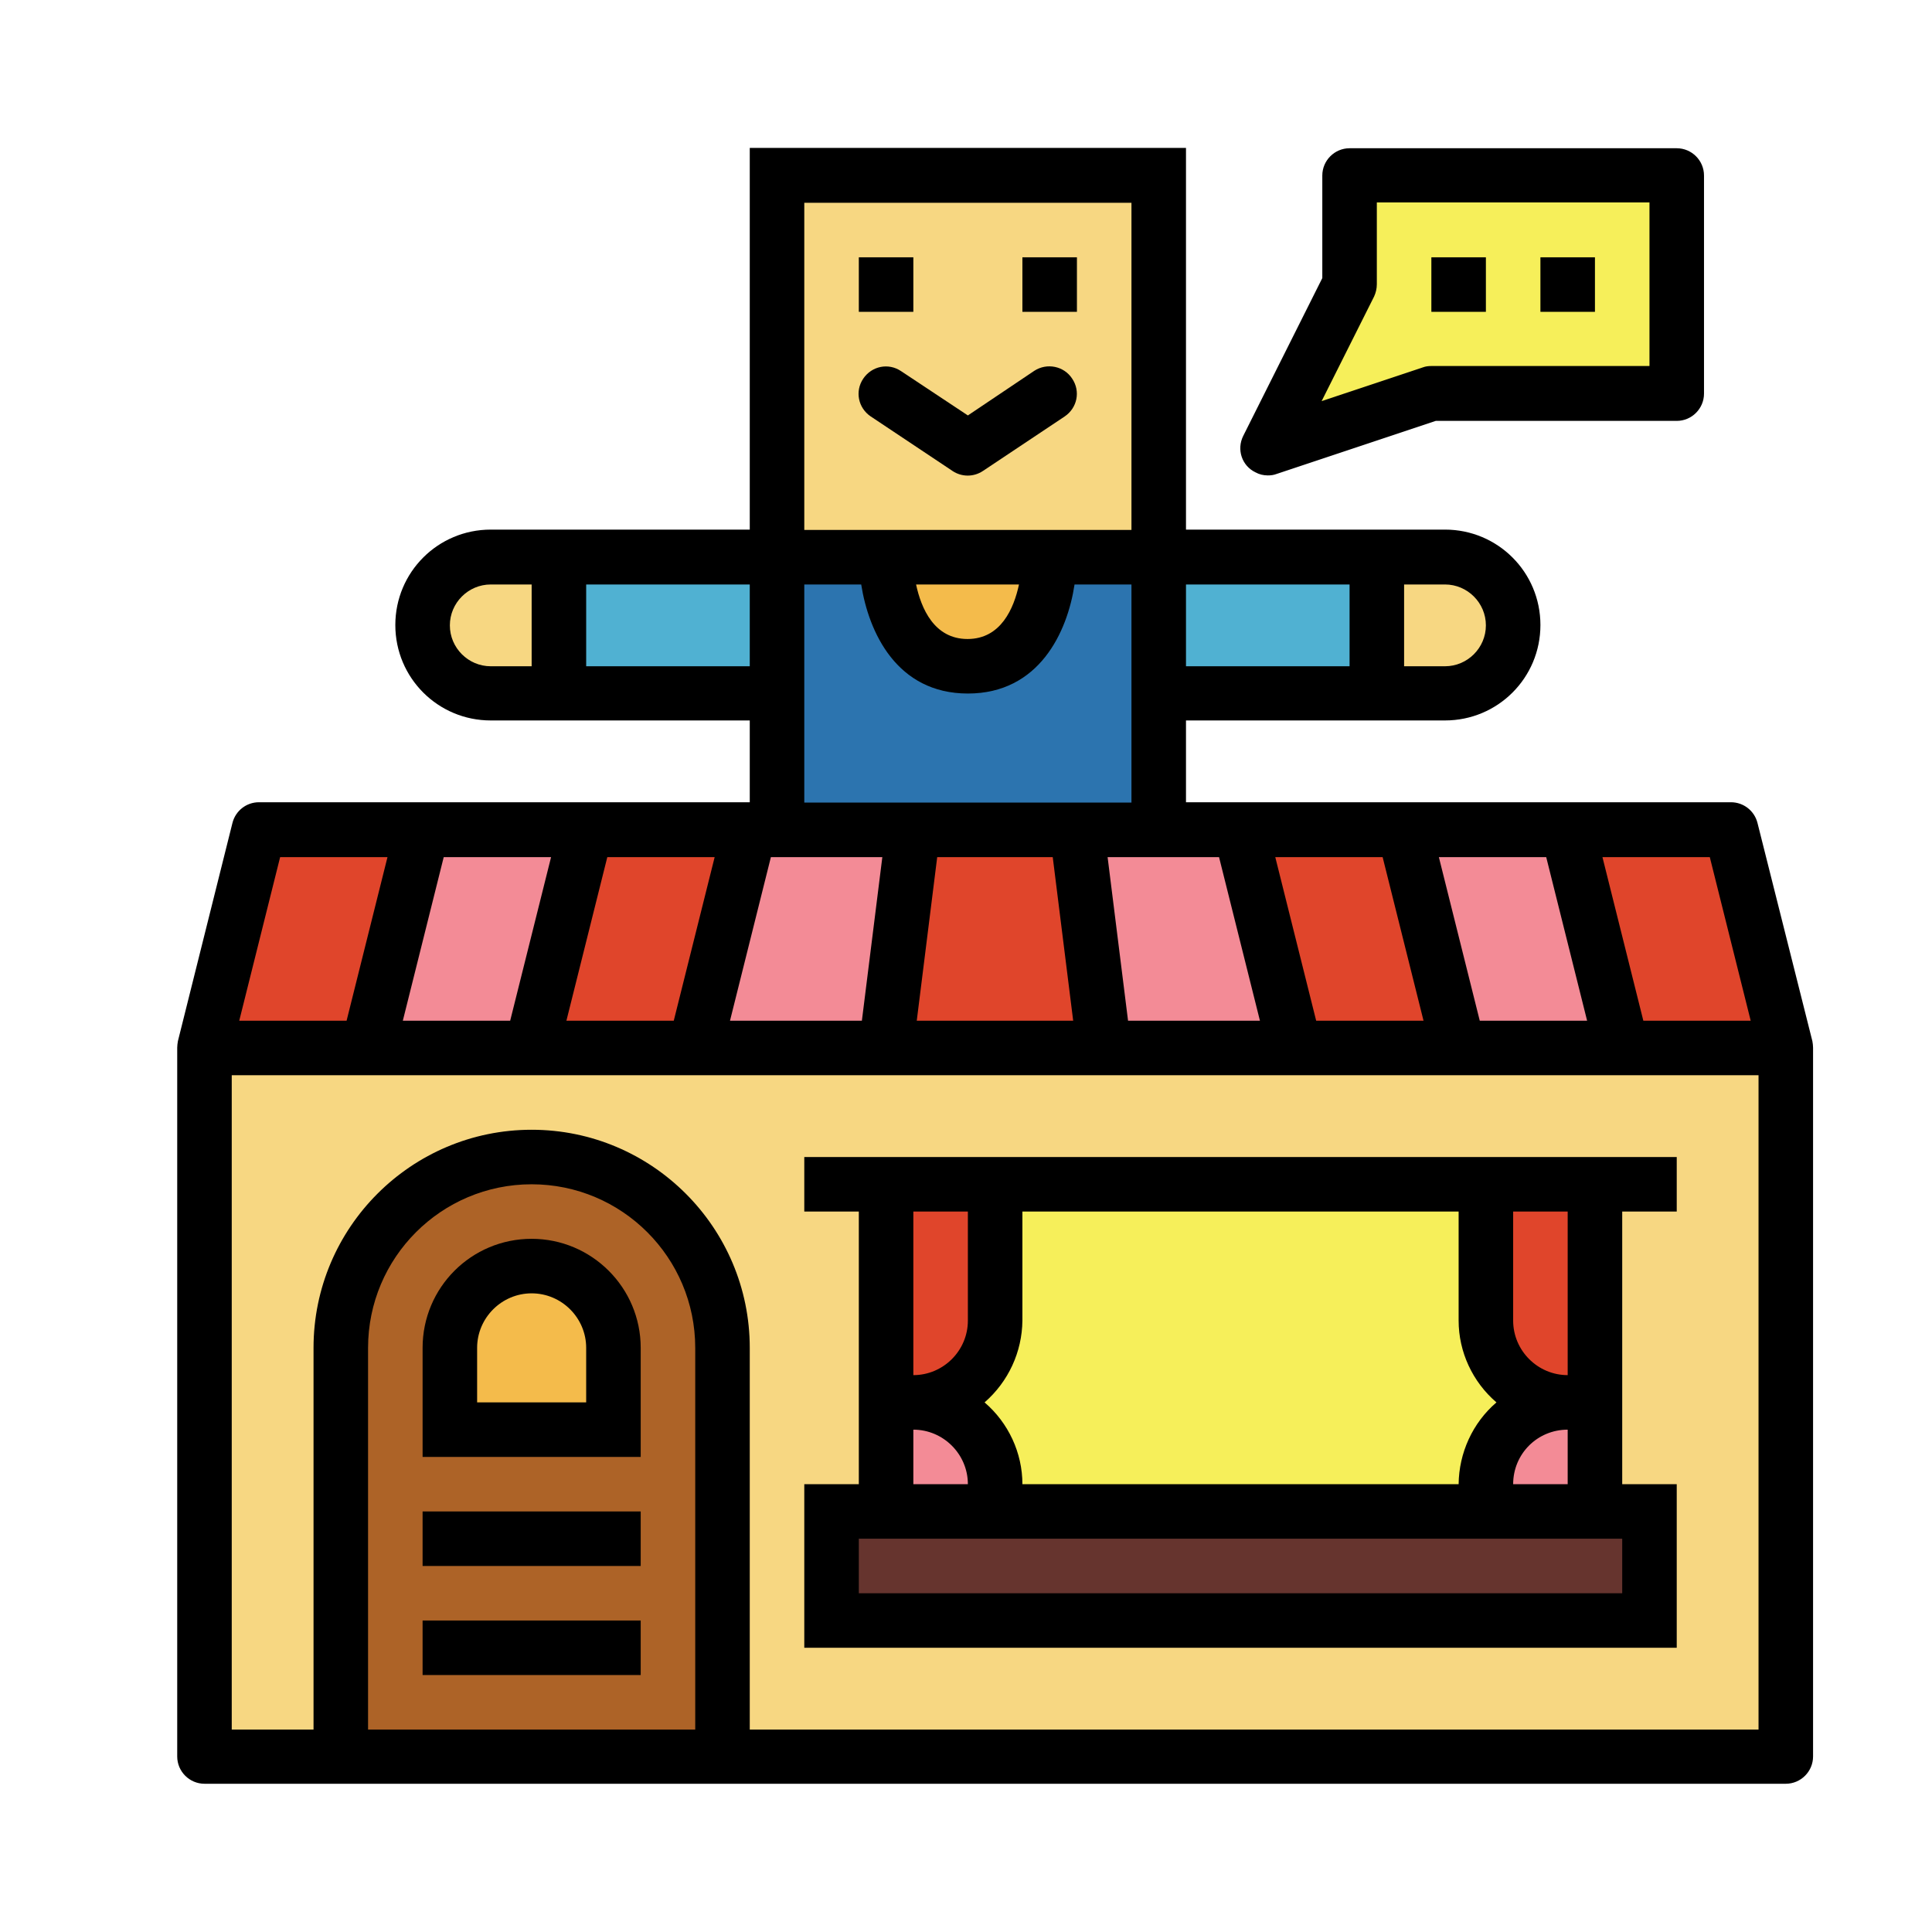 <?xml version="1.0" encoding="utf-8"?>
<!-- Generator: Adobe Illustrator 22.1.0, SVG Export Plug-In . SVG Version: 6.00 Build 0)  -->
<svg version="1.2" baseProfile="tiny" id="图层_1"
	 xmlns="http://www.w3.org/2000/svg" xmlns:xlink="http://www.w3.org/1999/xlink" x="0px" y="0px" viewBox="0 0 566.9 566.9"
	 xml:space="preserve">
<g>
	<g id="Filled_outline_1_">
		<path fill="#F7D782" d="M60,307.5h464v208H60V307.5z"/>
		<path fill="#AD6327" d="M156,339.5c30.9,0,56,25.1,56,56v120l0,0H100l0,0v-120C100,364.5,125,339.5,156,339.5z"/>
		<path fill="#F4BB4B" d="M156,371.5c13.3,0,24,10.7,24,24v24l0,0h-48l0,0v-24C132,382.2,142.7,371.5,156,371.5z"/>
		<path fill="#E0452B" d="M108,307.5H60l16-64h48L108,307.5z"/>
		<path fill="#F38B96" d="M156,307.5h-48l16-64h48L156,307.5z"/>
		<path fill="#E0452B" d="M204,307.5h-48l16-64h48L204,307.5z"/>
		<path fill="#F38B96" d="M260,307.5h-56l16-64h48L260,307.5z"/>
		<path fill="#E0452B" d="M324,307.5h-64l8-64h48L324,307.5z"/>
		<path fill="#F38B96" d="M380,307.5h-56l-8-64h48L380,307.5z"/>
		<path fill="#E0452B" d="M428,307.5h-48l-16-64h48L428,307.5z"/>
		<path fill="#F38B96" d="M476,307.5h-48l-16-64h48L476,307.5z"/>
		<path fill="#E0452B" d="M524,307.5h-48l-16-64h48L524,307.5z"/>
		<path fill="#F7D782" d="M228,51.5h112v112H228V51.5z"/>
		<path fill="#2C74AF" d="M228,163.5h112v80H228V163.5z"/>
		<path fill="#F4BB4B" d="M260,163.5c0,0,0,32,24,32s24-32,24-32H260z"/>
		<path fill="#50B1D2" d="M164,163.5h64v40h-64V163.5z"/>
		<path fill="#50B1D2" d="M340,163.5h64v40h-64V163.5z"/>
		<path fill="#F7D782" d="M404,163.5h20c11,0,20,9,20,20s-9,20-20,20h-20l0,0V163.5L404,163.5z"/>
		<path fill="#F7D782" d="M164,203.5h-20c-11,0-20-9-20-20s9-20,20-20h20l0,0V203.5L164,203.5z"/>
		<path fill="#66342E" d="M244,443.5h240v32H244V443.5z"/>
		<path fill="#F6EF5A" d="M260,347.5h208v96H260V347.5z"/>
		<path fill="#E0452B" d="M260,347.5h32l0,0v40c0,13.3-10.7,24-24,24h-8l0,0V347.5L260,347.5z"/>
		<path fill="#F38B96" d="M260,411.5h8c13.3,0,24,10.7,24,24v8l0,0h-32l0,0V411.5L260,411.5z"/>
		<path fill="#E0452B" d="M468,411.5h-8c-13.3,0-24-10.7-24-24v-40l0,0h32l0,0V411.5L468,411.5z"/>
		<path fill="#F38B96" d="M468,443.5h-32l0,0v-8c0-13.3,10.7-24,24-24h8l0,0V443.5L468,443.5z"/>
		<path fill="#F6EF5A" d="M492,115.5h-72l-48,16l24-48v-32h96V115.5z"/>
		<path d="M515.7,241.5c-0.9-3.6-4.1-6.1-7.8-6.1H348v-24h76c15.5,0,28-12.5,28-28s-12.5-28-28-28h-76v-112H220v112h-76
			c-15.5,0-28,12.5-28,28s12.5,28,28,28h76v24H76c-3.7,0-6.9,2.5-7.8,6.1l-16,64c-0.1,0.6-0.2,1.3-0.2,1.9v208c0,4.4,3.6,8,8,8h464
			c4.4,0,8-3.6,8-8v-208c0-0.7-0.1-1.3-0.2-1.9L515.7,241.5z M412,171.5h12c6.6,0,12,5.4,12,12s-5.4,12-12,12h-12V171.5z M348,171.5
			h48v24h-48V171.5z M501.7,251.5l12,48h-31.5l-12-48H501.7z M453.7,251.5l12,48h-31.5l-12-48H453.7z M405.7,251.5l12,48h-31.5
			l-12-48H405.7z M357.7,251.5l12,48H331l-6-48H357.7z M236,59.5h96v96h-96L236,59.5z M299,171.5c-1.5,7-5.3,16-15.1,16
			s-13.6-9-15.1-16H299z M236,171.5h16.7c2.2,14,10.4,32,31.3,32s29.2-18,31.3-32H332v64h-96V171.5z M314.9,299.5H269l6-48h33.9
			L314.9,299.5z M156,195.5h-12c-6.6,0-12-5.4-12-12s5.4-12,12-12h12V195.5z M172,195.5v-24h48v24H172z M226.2,251.5h32.7l-6,48
			h-38.7L226.2,251.5z M178.2,251.5h31.5l-12,48h-31.5L178.2,251.5z M130.2,251.5h31.5l-12,48h-31.5L130.2,251.5z M82.2,251.5h31.5
			l-12,48H70.2L82.2,251.5z M204,507.5h-96v-112c0-26.5,21.5-48,48-48s48,21.5,48,48V507.5z M516,507.5H220v-112
			c0-35.3-28.7-64-64-64s-64,28.7-64,64v112H68v-192h448V507.5z"/>
		<path d="M156,363.5c-17.7,0-32,14.3-32,32v32h64v-32C188,377.8,173.6,363.5,156,363.5z M172,411.5h-32v-16c0-8.8,7.2-16,16-16
			s16,7.2,16,16V411.5z"/>
		<path d="M252,75.5h16v16h-16V75.5z"/>
		<path d="M300,75.5h16v16h-16V75.5z"/>
		<path d="M303.5,108.8L284,121.9l-19.6-13c-3.7-2.5-8.6-1.5-11.1,2.2c-2.5,3.7-1.5,8.6,2.2,11.1l24,16c2.7,1.8,6.2,1.8,8.9,0l24-16
			c3.7-2.5,4.7-7.4,2.2-11.1C312.2,107.4,307.2,106.4,303.5,108.8L303.5,108.8L303.5,108.8z"/>
		<path d="M124,475.5h64v16h-64V475.5z"/>
		<path d="M124,443.5h64v16h-64V443.5z"/>
		<path d="M492,435.5h-16v-80h16v-16H236v16h16v80h-16v48h256V435.5z M444,355.5h16v48c-8.8,0-16-7.2-16-16V355.5z M460,419.5v16
			h-16C444,426.6,451.1,419.5,460,419.5z M300,387.5v-32h128v32c0,9.2,4.1,18,11.1,24c-7,6-11,14.8-11.1,24H300
			c0-9.2-4.1-18-11.1-24C295.9,405.4,299.9,396.7,300,387.5z M268,355.5h16v32c0,8.8-7.2,16-16,16V355.5z M268,419.5
			c8.8,0,16,7.2,16,16h-16V419.5z M476,467.5H252v-16h224V467.5z"/>
		<path d="M372,139.5c0.9,0,1.7-0.1,2.5-0.4l46.8-15.6H492c4.4,0,8-3.6,8-8v-64c0-4.4-3.6-8-8-8h-96c-4.4,0-8,3.6-8,8v30.1
			l-23.2,46.3c-2,4-0.4,8.8,3.6,10.7C369.5,139.2,370.7,139.5,372,139.5L372,139.5z M403.2,87c0.5-1.1,0.8-2.3,0.8-3.6v-24h80v48
			h-64c-0.9,0-1.7,0.1-2.5,0.4l-29.7,9.9L403.2,87z"/>
		<path d="M452,75.5h16v16h-16V75.5z"/>
		<path d="M420,75.5h16v16h-16V75.5z"/>
	</g>
</g>
</svg>
